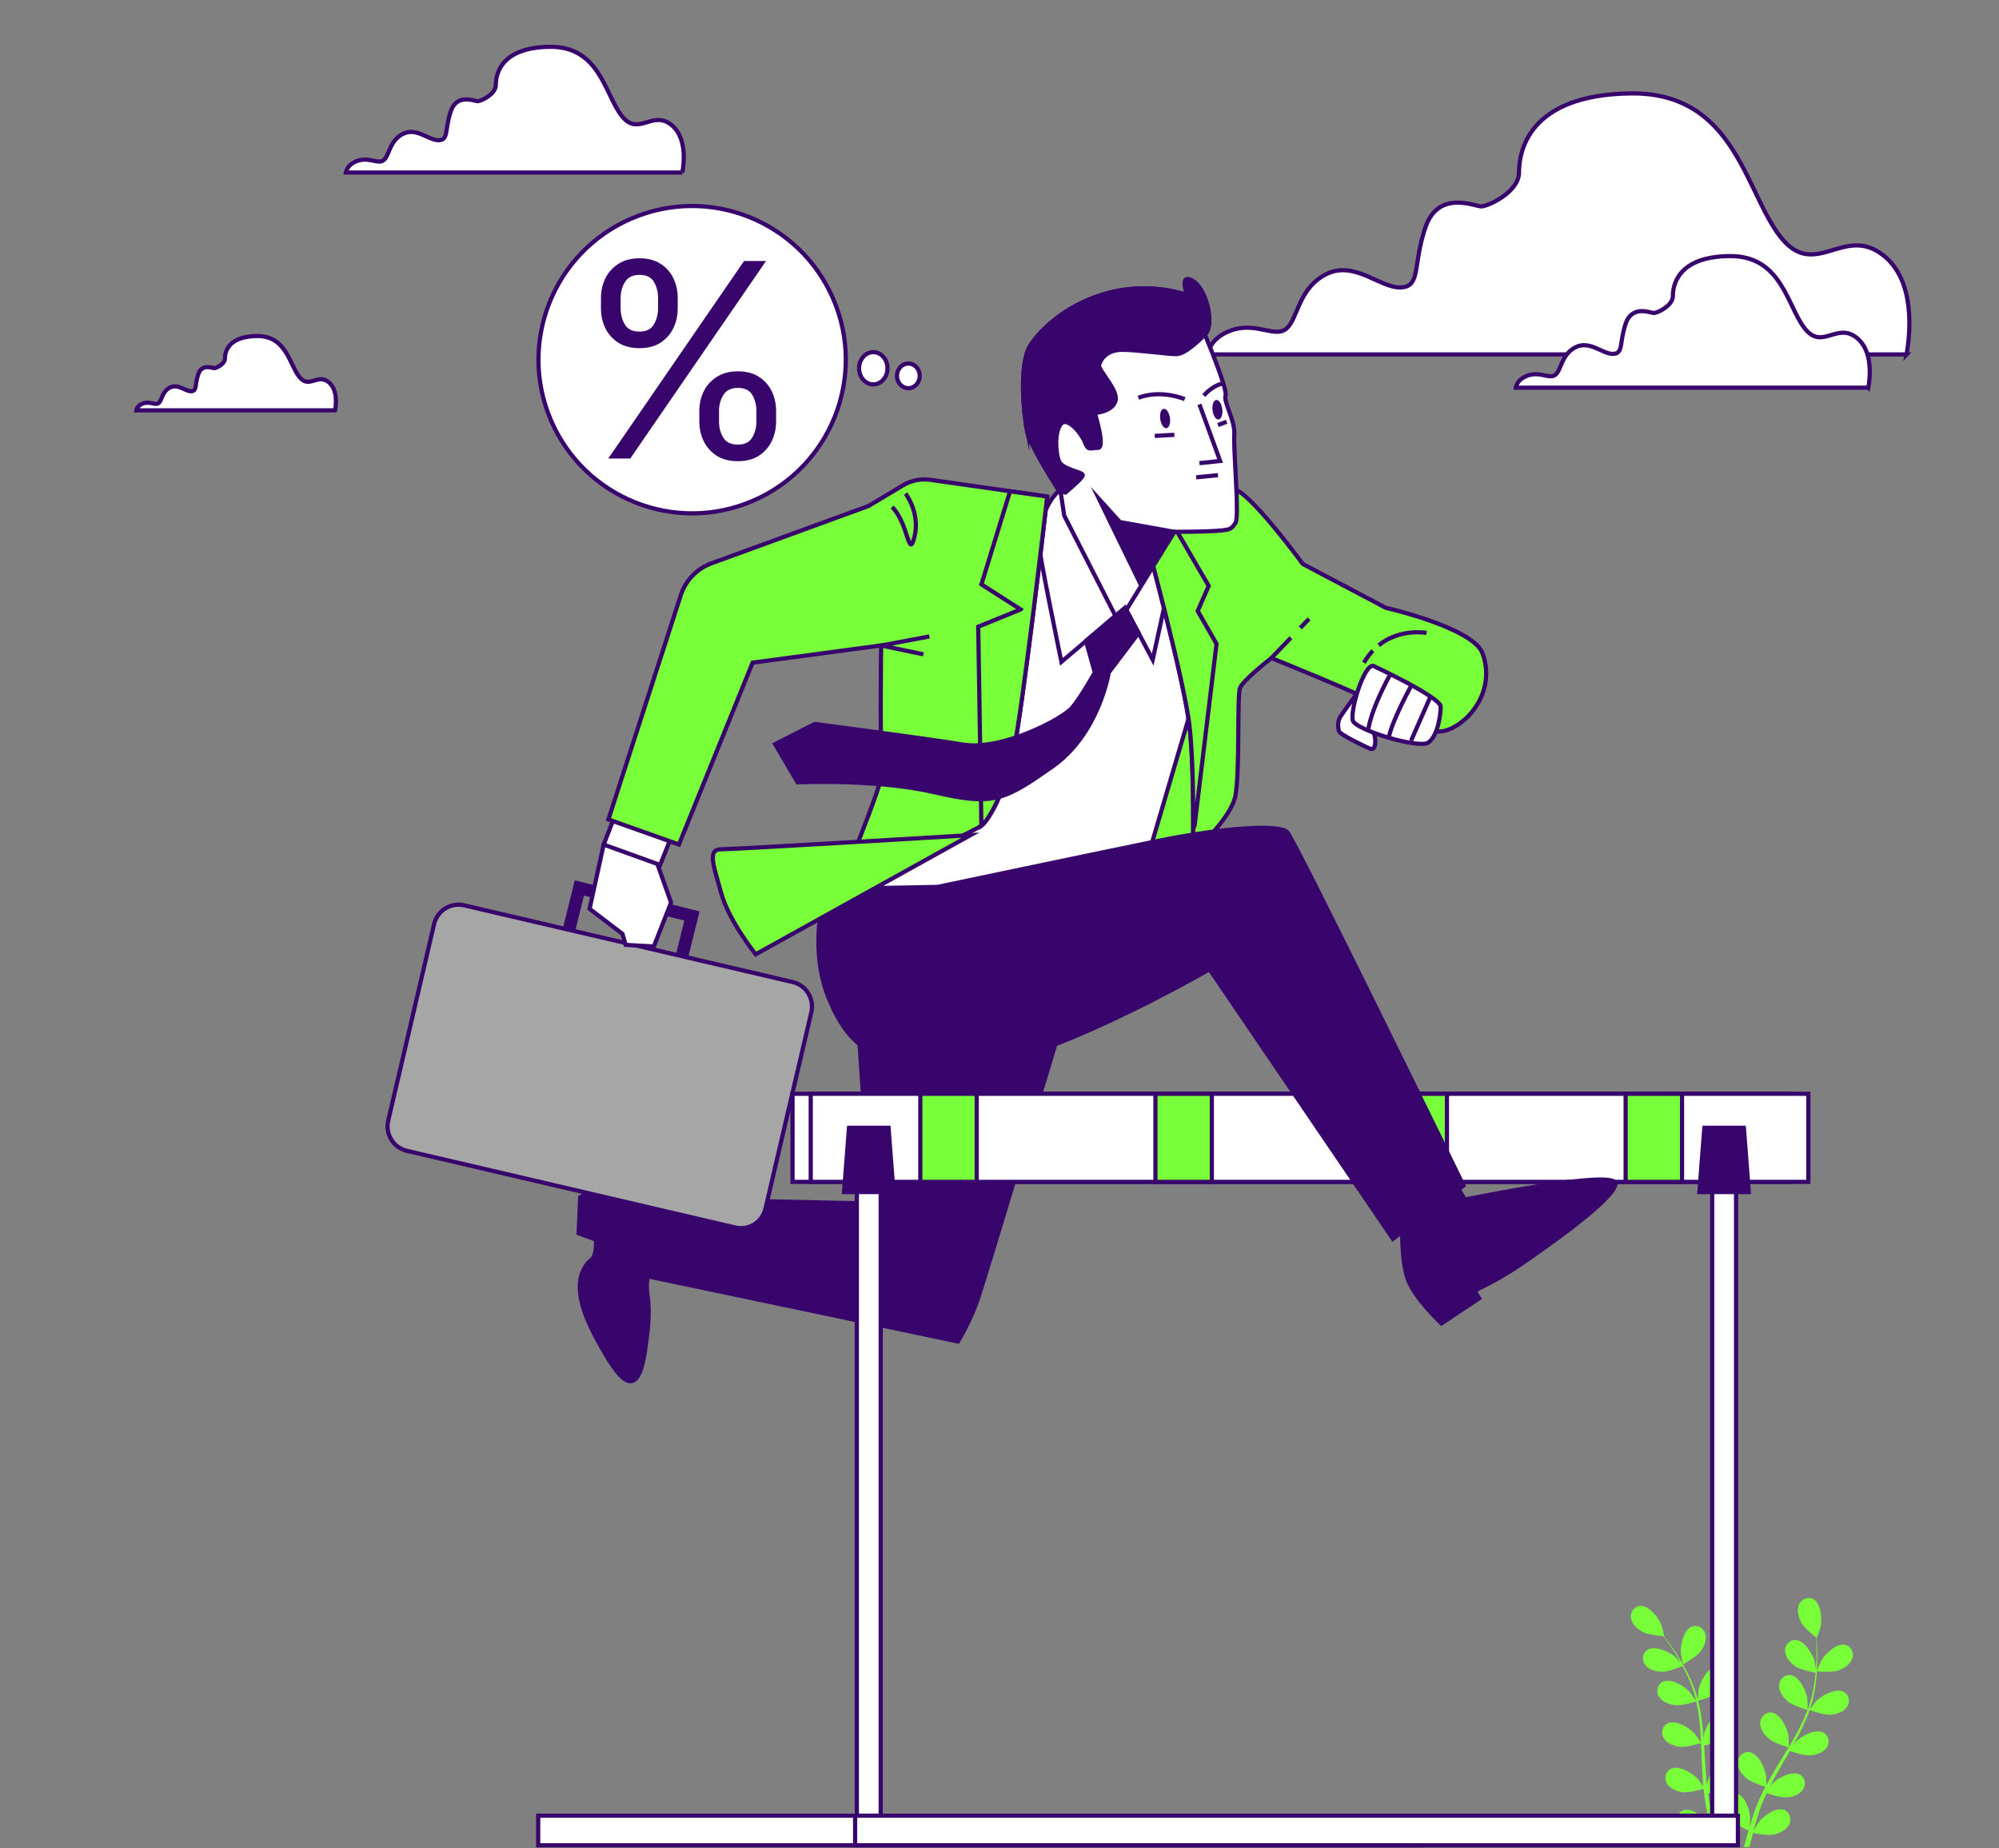 <svg width="477" height="441" viewBox="0 0 477 441" fill="none" xmlns="http://www.w3.org/2000/svg">
<rect x="0" y="0" width="477" height="441" fill="#808080" stroke="none"/>
<g clip-path="url(#clip0_1852_2970)">
<path d="M438.75 398.55C437.21 399.11 433.55 398.81 433.54 398.81C433.5 398.81 434.47 396.46 434.55 396.31C435.46 394.67 438.17 392.05 440.22 392.45C441.7 392.74 442.44 394.28 442.02 395.67C441.59 397.08 440.05 398.06 438.74 398.54L438.75 398.55Z" fill="#79FF3A"/>
<path d="M391.44 383.17C393.53 383.07 395.83 386.07 396.49 387.82C396.55 387.97 397.16 390.44 397.12 390.44H397.08C397.45 390.91 397.83 391.42 398.25 391.98C399 393.03 399.84 394.22 400.67 395.58C401.5 396.93 402.37 398.43 403.13 400.09C403.9 401.75 404.63 403.54 405.14 405.47C405.14 405.49 405.14 405.52 405.15 405.54C405.18 404.93 405.31 403.22 405.33 403.09C405.68 401.25 407.44 397.91 409.52 397.66C411.02 397.48 412.2 398.71 412.23 400.16C412.26 401.64 411.11 403.05 410.01 403.91C408.77 404.89 405.46 405.7 405.19 405.77C405.66 407.62 405.99 409.55 406.22 411.53C406.35 412.66 406.45 413.8 406.53 414.95C406.57 414.42 406.61 413.95 406.62 413.88C406.97 412.04 408.73 408.7 410.81 408.45C412.31 408.27 413.49 409.5 413.52 410.95C413.55 412.43 412.4 413.84 411.3 414.7C410.19 415.58 407.38 416.33 406.63 416.52C406.66 416.96 406.69 417.4 406.72 417.84C406.84 419.95 406.96 422.06 407.13 424.13C407.19 424.86 407.28 425.57 407.36 426.29C407.4 425.82 407.43 425.42 407.44 425.37C407.79 423.53 409.55 420.19 411.63 419.94C413.13 419.76 414.31 420.99 414.34 422.44C414.37 423.92 413.22 425.33 412.12 426.19C411.06 427.03 408.47 427.75 407.58 427.98C407.69 428.71 407.8 429.44 407.94 430.14C408.05 430.62 408.11 431.08 408.25 431.56C408.37 432.03 408.49 432.5 408.61 432.96C408.87 433.84 409.14 434.75 409.41 435.61C409.6 436.21 409.79 436.77 409.98 437.34C409.91 436.62 409.8 435.2 409.81 435.08C409.86 433.84 410.42 431.85 411.38 430.49C411.38 430.31 411.41 430.12 411.45 429.95C411.77 428.54 413.17 427.56 414.6 428.03C416.59 428.69 417.65 432.31 417.64 434.18C417.64 434.29 417.49 435.49 417.39 436.24C417.52 435.81 417.64 435.38 417.78 434.94C418.05 434.06 418.34 433.19 418.65 432.25C418.82 431.8 418.98 431.35 419.15 430.89C419.31 430.43 419.53 429.97 419.72 429.51C420.19 428.44 420.71 427.38 421.26 426.33C420.49 426.1 417.77 425.22 416.71 424.3C415.66 423.38 414.57 421.93 414.67 420.45C414.77 419.01 416.01 417.83 417.49 418.08C419.55 418.43 421.16 421.85 421.43 423.7C421.45 423.82 421.49 425.16 421.5 425.91C421.84 425.28 422.17 424.65 422.53 424.02C423.57 422.21 424.68 420.4 425.78 418.6C426.12 418.05 426.45 417.49 426.78 416.94C426.5 416.86 423.24 415.89 422.06 414.86C421.01 413.94 419.92 412.49 420.02 411.01C420.12 409.57 421.36 408.39 422.84 408.64C424.9 408.99 426.51 412.41 426.78 414.26C426.8 414.4 426.86 416.34 426.85 416.84C427.58 415.62 428.3 414.4 428.95 413.16C429.86 411.46 430.66 409.74 431.31 408.01C431.18 407.97 427.77 406.98 426.56 405.92C425.51 405 424.42 403.55 424.52 402.07C424.62 400.63 425.86 399.45 427.34 399.7C429.4 400.05 431.01 403.47 431.27 405.32C431.29 405.47 431.35 407.55 431.34 407.93C431.38 407.83 431.43 407.73 431.47 407.62C432.14 405.77 432.56 403.9 432.86 402.12C433.04 401.09 433.15 400.09 433.24 399.12C432.59 399 429.61 398.42 428.41 397.59C427.26 396.8 426.02 395.47 425.95 393.99C425.89 392.54 426.99 391.23 428.5 391.32C430.59 391.44 432.56 394.66 433.03 396.47C433.06 396.57 433.2 397.6 433.3 398.35C433.33 397.91 433.38 397.46 433.4 397.04C433.49 395.46 433.48 394.01 433.46 392.72C433.44 391.99 433.41 391.33 433.37 390.71C432.79 390.26 430.48 388.41 429.81 387.14C429.16 385.91 428.67 384.15 429.29 382.81C429.9 381.5 431.48 380.84 432.78 381.62C434.58 382.69 434.84 386.46 434.42 388.28C434.38 388.44 433.54 390.84 433.5 390.81C433.5 390.81 433.47 390.79 433.47 390.78C433.52 391.37 433.56 392.01 433.59 392.71C433.64 394 433.68 395.46 433.63 397.04C433.58 398.63 433.47 400.35 433.2 402.16C432.93 403.97 432.55 405.86 431.91 407.76C431.91 407.78 431.89 407.8 431.89 407.82C432.25 407.32 433.3 405.97 433.4 405.87C434.71 404.53 438.02 402.72 439.89 403.65C441.24 404.32 441.55 406.01 440.77 407.23C439.98 408.48 438.24 409.02 436.85 409.13C435.28 409.26 432.06 408.12 431.81 408.02C431.18 409.82 430.39 411.62 429.49 413.39C428.98 414.41 428.43 415.41 427.87 416.42C428.19 416 428.49 415.63 428.54 415.58C429.85 414.24 433.16 412.43 435.03 413.36C436.38 414.03 436.69 415.72 435.91 416.94C435.12 418.19 433.38 418.73 431.99 418.84C430.58 418.96 427.82 418.04 427.09 417.78C426.87 418.16 426.66 418.55 426.43 418.93C425.37 420.76 424.3 422.58 423.31 424.4C422.96 425.04 422.64 425.68 422.31 426.33C422.6 425.96 422.85 425.65 422.89 425.6C424.2 424.26 427.51 422.45 429.38 423.38C430.73 424.05 431.04 425.74 430.26 426.96C429.47 428.21 427.73 428.75 426.34 428.86C424.99 428.97 422.44 428.15 421.57 427.85C421.26 428.52 420.94 429.19 420.67 429.85C420.49 430.31 420.29 430.73 420.14 431.2C419.98 431.66 419.82 432.12 419.67 432.57C419.4 433.45 419.12 434.36 418.88 435.22C418.71 435.82 418.56 436.4 418.4 436.97C418.74 436.33 419.43 435.08 419.5 434.99C420.59 433.47 423.59 431.17 425.58 431.81C427.02 432.27 427.57 433.89 427 435.21C426.41 436.57 424.77 437.36 423.41 437.69C421.92 438.05 418.69 437.44 418.29 437.37C418.04 438.33 417.8 439.26 417.59 440.15C417.54 440.34 417.51 440.51 417.46 440.7H416.16C416.23 440.42 416.3 440.14 416.38 439.85C416.63 438.88 416.92 437.84 417.23 436.78C416.99 436.67 415.64 436.02 414.45 435.26C413.31 436.35 410.49 437.54 410.12 437.7C410.44 438.64 410.76 439.55 411.07 440.41C411.11 440.51 411.14 440.61 411.18 440.71H409.86C409.55 439.79 409.23 438.81 408.91 437.79C408.51 437.85 405.26 438.31 403.78 437.88C402.44 437.49 400.84 436.62 400.31 435.24C399.79 433.89 400.42 432.3 401.88 431.9C403.9 431.35 406.79 433.79 407.81 435.35C407.87 435.44 408.41 436.52 408.74 437.2C408.61 436.77 408.48 436.35 408.34 435.9C408.08 435.02 407.84 434.13 407.58 433.18C407.47 432.72 407.36 432.25 407.25 431.77C407.13 431.3 407.06 430.79 406.97 430.3C406.77 429.15 406.62 427.98 406.5 426.8C405.73 427.03 402.98 427.8 401.58 427.62C400.2 427.44 398.48 426.82 397.75 425.54C397.03 424.28 397.42 422.61 398.8 422C400.72 421.15 403.94 423.12 405.18 424.52C405.26 424.61 406.04 425.71 406.45 426.32C406.38 425.61 406.31 424.9 406.26 424.17C406.13 422.08 406.06 419.96 405.98 417.85C405.96 417.2 405.93 416.56 405.9 415.91C405.63 415.99 402.37 416.99 400.82 416.78C399.44 416.6 397.72 415.98 396.99 414.7C396.27 413.44 396.66 411.77 398.04 411.16C399.96 410.31 403.18 412.28 404.42 413.68C404.51 413.79 405.63 415.37 405.9 415.79C405.84 414.37 405.76 412.95 405.63 411.56C405.45 409.64 405.17 407.76 404.76 405.97C404.63 406.01 401.24 407.06 399.65 406.85C398.27 406.67 396.55 406.05 395.82 404.77C395.1 403.51 395.49 401.84 396.87 401.23C398.79 400.38 402.01 402.35 403.25 403.75C403.35 403.86 404.55 405.57 404.75 405.89C404.73 405.78 404.71 405.67 404.69 405.56C404.23 403.65 403.54 401.85 402.82 400.21C402.4 399.25 401.95 398.36 401.48 397.5C400.87 397.76 398.06 398.92 396.6 398.89C395.2 398.86 393.43 398.44 392.57 397.24C391.72 396.07 391.92 394.37 393.22 393.61C395.03 392.56 398.45 394.16 399.84 395.41C399.92 395.48 400.61 396.25 401.1 396.83C400.89 396.45 400.67 396.04 400.46 395.68C399.67 394.31 398.85 393.11 398.12 392.04C397.7 391.44 397.31 390.91 396.94 390.41C396.21 390.35 393.26 390.08 392 389.4C390.77 388.73 389.4 387.54 389.18 386.08C388.97 384.65 389.93 383.23 391.43 383.16L391.44 383.17Z" fill="#79FF3A"/>
<path d="M401.59 397.12C401.59 397.12 401.07 394.64 401.06 394.48C400.91 392.62 401.73 388.93 403.66 388.13C405.06 387.56 406.52 388.44 406.94 389.82C407.36 391.24 406.62 392.9 405.79 394.02C404.82 395.34 401.59 397.11 401.59 397.11V397.12Z" fill="#79FF3A"/>
<path d="M454.94 84.58C455.82 79.57 457.1 67.13 449.53 61.03C439.92 53.28 433.11 67.23 424.74 56.38C416.37 45.53 413.89 21.98 389.11 22.29C364.32 22.6 362.46 36.54 362.46 41.19C362.46 45.84 355.02 49.25 353.47 49.25C351.92 49.25 343.24 45.22 340.15 54.21C337.05 63.2 339.15 68.39 334.23 68.58C329.31 68.77 323.19 62.05 316.49 65.41C309.79 68.77 309.79 75.89 307 78.37C304.21 80.85 299.56 76.51 293.37 78.99C289.61 80.49 288.48 82.9 288.17 84.57H454.95L454.94 84.58Z" fill="white" stroke="#38056C" stroke-miterlimit="10"/>
<path d="M445.82 92.51C446.27 89.98 446.91 83.71 443.09 80.63C438.25 76.72 434.81 83.76 430.59 78.29C426.37 72.82 425.12 60.94 412.62 61.1C400.12 61.26 399.18 68.29 399.18 70.63C399.18 72.97 395.43 74.69 394.65 74.69C393.87 74.69 389.49 72.66 387.93 77.19C386.37 81.72 387.43 84.34 384.94 84.44C382.46 84.54 379.37 81.15 375.99 82.84C372.61 84.53 372.61 88.13 371.2 89.38C369.79 90.63 367.45 88.44 364.32 89.69C362.43 90.45 361.85 91.66 361.7 92.5H445.81L445.82 92.51Z" fill="white" stroke="#38056C" stroke-miterlimit="10"/>
<path d="M162.83 41.16C163.26 38.75 163.87 32.76 160.23 29.82C155.61 26.09 152.32 32.8 148.3 27.58C144.27 22.36 143.08 11.02 131.14 11.17C119.2 11.32 118.31 18.03 118.31 20.27C118.31 22.51 114.73 24.15 113.98 24.15C113.23 24.15 109.06 22.21 107.57 26.54C106.08 30.87 107.09 33.37 104.72 33.46C102.35 33.55 99.41 30.32 96.18 31.93C92.95 33.55 92.95 36.98 91.61 38.17C90.27 39.36 88.03 37.28 85.05 38.47C83.24 39.19 82.7 40.35 82.55 41.16H162.84H162.83Z" fill="white" stroke="#38056C" stroke-miterlimit="10"/>
<path d="M79.97 97.89C80.22 96.46 80.58 92.93 78.43 91.19C75.7 88.99 73.76 92.95 71.38 89.87C69 86.79 68.3 80.09 61.25 80.18C54.2 80.27 53.67 84.23 53.67 85.56C53.67 86.89 51.56 87.85 51.11 87.85C50.66 87.85 48.2 86.7 47.32 89.26C46.44 91.82 47.04 93.29 45.64 93.35C44.24 93.41 42.5 91.49 40.59 92.45C38.68 93.41 38.68 95.43 37.89 96.14C37.1 96.84 35.78 95.61 34.01 96.32C32.94 96.75 32.62 97.43 32.53 97.91H79.96L79.97 97.89Z" fill="white" stroke="#38056C" stroke-miterlimit="10"/>
<path d="M154.897 286.04C154.897 286.04 148.537 283.8 145.177 283.8C141.817 283.8 138.447 285.67 138.447 285.67L138.077 294.27L142.187 295.77C142.187 295.77 142.557 299.51 141.067 300.63C139.567 301.75 138.827 304 138.817 304C136.817 310.03 141.687 318.33 144.587 323.3C149.297 331.37 152.477 332.35 153.957 322.01C154.537 317.93 155.157 313.35 154.527 309.23C153.777 304.37 155.647 301 155.647 301L157.517 287.91L154.897 286.04Z" fill="#38056C" stroke="#38056C" stroke-miterlimit="10"/>
<path d="M252.887 245.65C252.887 245.65 235.307 304 233.437 309.61C231.567 315.22 228.577 320.08 228.577 320.08L153.777 304.37L154.897 286.04L207.637 287.16L204.647 241.9L253.647 243.02L252.897 245.64L252.887 245.65Z" fill="#38056C" stroke="#38056C" stroke-miterlimit="10"/>
<path d="M289.727 194.22C289.727 194.22 284.677 201.51 280.747 204.32C276.817 207.13 268.967 200.95 268.967 200.95L282.997 161.68C282.997 161.68 289.167 185.8 289.727 194.22Z" fill="#79FF3A" stroke="#38056C" stroke-miterlimit="10"/>
<path d="M286.547 161.5L274.207 203.39C274.207 203.39 273.837 208.25 265.977 210.87C258.117 213.49 218.477 215.36 212.867 214.24C207.257 213.12 202.397 206.76 204.267 203.77C206.137 200.78 217.357 174.22 217.357 174.22L219.597 130.09C219.597 130.09 233.807 120.37 240.537 119.99C247.267 119.62 259.607 121.49 260.737 121.49C261.867 121.49 284.297 125.6 285.047 133.08C285.797 140.56 286.547 161.51 286.547 161.51V161.5Z" fill="white" stroke="#38056C" stroke-miterlimit="10"/>
<path d="M268.467 144.99L275.057 157.4L278.607 141.19L276.077 130.81L257.587 117.39L252.717 117.08C252.717 117.08 250.497 118.91 249.227 122.46C247.957 126.01 248.217 129.05 247.957 130.06C247.707 131.07 253.277 157.92 253.277 157.92L268.477 145L268.467 144.99Z" fill="white" stroke="#38056C" stroke-miterlimit="10"/>
<path d="M273.457 128.58C273.457 128.58 282.807 162.99 283.927 173.84C285.047 184.69 284.677 203.39 284.677 203.39C284.677 203.39 293.657 195.54 294.777 189.93C295.897 184.32 295.147 165.99 295.897 164.12C296.647 162.25 303.377 157.01 303.377 157.01C303.377 157.01 326.567 166.36 329.187 168.23C331.807 170.1 339.657 176.08 345.267 174.21C350.877 172.34 356.937 164.49 353.757 155.88C351.487 149.75 330.687 145.03 330.687 145.03L310.867 134.56C310.867 134.56 299.647 119.23 295.157 116.98C290.667 114.73 273.467 128.57 273.467 128.57L273.457 128.58Z" fill="#79FF3A" stroke="#38056C" stroke-miterlimit="10"/>
<path d="M327.597 155.25C326.827 156.06 326.107 157.01 325.447 158.13" stroke="#38056C" stroke-miterlimit="10"/>
<path d="M340.407 151.02C340.407 151.02 334.157 149.82 328.987 153.96" stroke="#38056C" stroke-miterlimit="10"/>
<path d="M273.457 128.58C273.457 128.58 275.977 126.55 279.337 124.18L288.417 139.8L285.797 145.78L290.287 153.63L285.047 197.02L284.727 197.61C284.747 191.21 284.647 180.87 283.917 173.83C282.797 162.98 273.447 128.57 273.447 128.57L273.457 128.58Z" fill="#79FF3A" stroke="#38056C" stroke-miterlimit="10"/>
<path d="M310.277 149.82L312.357 147.66" stroke="#38056C" stroke-miterlimit="10"/>
<path d="M303.377 157.01L308.027 152.17" stroke="#38056C" stroke-miterlimit="10"/>
<path d="M287.507 79.82C287.507 79.82 292.967 92.83 292.447 94.39C291.927 95.95 294.787 100.37 294.527 103.75C294.267 107.13 295.827 123.52 294.787 124.82C293.747 126.12 294.007 126.38 290.627 126.64C287.247 126.9 280.217 126.9 280.217 126.9L266.947 148.49L253.937 123L253.157 117.8C253.157 117.8 245.877 106.61 245.097 102.97C244.317 99.33 243.017 86.84 245.877 82.42C248.737 78 255.497 72.01 265.387 69.67C275.277 67.33 283.337 70.45 283.337 70.45C283.337 70.45 281.257 64.99 284.637 67.07C288.017 69.15 289.837 77.74 287.497 79.82H287.507Z" fill="white" stroke="#38056C" stroke-miterlimit="10"/>
<path d="M291.637 91.56C291.637 91.56 289.587 91.78 287.247 94.38" stroke="#38056C" stroke-miterlimit="10"/>
<path d="M286.207 96.47L291.147 109.99L286.207 110.51" stroke="#38056C" stroke-miterlimit="10"/>
<path d="M276.857 100.02C277.047 101.3 277.707 102.26 278.347 102.17C278.987 102.08 279.357 100.96 279.167 99.69C278.977 98.41 278.317 97.45 277.677 97.54C277.037 97.63 276.667 98.75 276.857 100.02Z" fill="#38056C"/>
<path d="M289.337 97.91C289.497 99.19 290.137 100.17 290.787 100.09C291.427 100.01 291.817 98.91 291.667 97.62C291.507 96.34 290.867 95.36 290.217 95.44C289.577 95.52 289.187 96.62 289.337 97.91Z" fill="#38056C"/>
<path d="M280.227 126.9L267.217 124.56L262.277 119.1L272.157 139.39L280.227 126.9Z" fill="#38056C" stroke="#38056C" stroke-miterlimit="10"/>
<path d="M282.707 95.24C282.707 95.24 277.097 92.83 271.637 94.91" stroke="#38056C" stroke-miterlimit="10"/>
<path d="M290.627 113.37L285.427 113.89" stroke="#38056C" stroke-miterlimit="10"/>
<path d="M280.227 103.75L275.547 104.01" stroke="#38056C" stroke-miterlimit="10"/>
<path d="M290.627 101.41L292.707 100.63" stroke="#38056C" stroke-miterlimit="10"/>
<path d="M245.107 102.97C244.327 99.33 243.027 86.84 245.887 82.42C248.747 78 255.507 72.01 265.397 69.67C275.277 67.33 283.347 70.45 283.347 70.45C283.347 70.45 281.267 64.99 284.647 67.07C288.027 69.15 289.847 77.74 287.507 79.82C287.507 79.82 283.087 84.5 280.747 84.5C278.407 84.5 271.387 83.46 267.737 83.46C264.087 83.46 262.537 85.8 262.277 87.1C262.017 88.4 266.957 93.08 266.177 95.68C265.397 98.28 261.237 98.54 261.237 98.54C261.237 98.54 263.837 106.86 262.017 106.86C260.197 106.86 259.677 107.64 258.897 105.56C258.117 103.48 254.737 99.32 253.177 101.14C251.617 102.96 251.877 107.9 252.657 109.98C253.437 112.06 258.377 112.58 258.377 113.36C258.377 114.14 254.217 117.52 254.217 117.52C254.217 117.52 253.607 117.34 252.707 117.05C251.087 114.51 245.767 106.03 245.107 102.95V102.97Z" fill="#38056C" stroke="#38056C" stroke-miterlimit="10"/>
<path d="M324.287 164.81C324.287 164.81 320.627 169.75 319.827 171.02C319.027 172.29 319.347 173.89 319.507 174.52C319.667 175.16 325.397 178.03 326.997 178.66C328.587 179.3 328.427 175.16 327.317 174.04C326.207 172.92 325.247 169.74 325.247 169.74C325.247 169.74 326.047 165.44 326.047 164.48C326.047 163.52 324.297 164.8 324.297 164.8L324.287 164.81Z" fill="white" stroke="#38056C" stroke-miterlimit="10"/>
<path d="M327.687 158.88C327.687 158.88 343.767 166.36 343.767 168.6C343.767 170.84 343.017 175.71 340.777 177.2C338.537 178.69 323.577 174.21 322.827 171.96C322.077 169.71 325.447 158.5 327.687 158.87V158.88Z" fill="white" stroke="#38056C" stroke-miterlimit="10"/>
<path d="M331.617 161.14C331.617 161.14 327.477 168.47 326.517 173.89" stroke="#38056C" stroke-miterlimit="10"/>
<path d="M336.707 163.69C336.707 163.69 332.567 171.18 331.447 175.64" stroke="#38056C" stroke-miterlimit="10"/>
<path d="M341.327 166.24C341.327 166.24 337.827 174.21 336.707 176.75" stroke="#38056C" stroke-miterlimit="10"/>
<path d="M138.251 211.879L165.115 218.552L161.058 234.885L134.194 228.212L138.251 211.879Z" stroke="#38056C" stroke-width="3" stroke-miterlimit="10"/>
<path d="M110.777 216.021L189.13 234.312C192.352 235.064 194.354 238.285 193.602 241.507L182.651 288.416C181.899 291.637 178.678 293.639 175.456 292.887L97.103 274.596C93.882 273.844 91.88 270.623 92.632 267.401L103.582 220.492C104.334 217.271 107.556 215.269 110.777 216.021Z" fill="#A6A6A6" stroke="#38056C" stroke-miterlimit="10"/>
<path d="M156.017 203.76L160.127 215.35L156.017 225.83L149.287 225.45L148.537 222.83L140.687 216.85L144.047 201.52L156.017 203.76Z" fill="white" stroke="#38056C" stroke-miterlimit="10"/>
<path d="M160.507 198.9L157.517 206.38L144.047 201.52L146.667 194.78L160.507 198.9Z" fill="white" stroke="#38056C" stroke-miterlimit="10"/>
<path d="M128.427 433.23H339.077V440.29H128.427V433.23Z" fill="white" stroke="#38056C" stroke-miterlimit="10"/>
<path d="M204.457 281.6H210.157V438.07H204.457V281.6Z" fill="white" stroke="#38056C" stroke-miterlimit="10"/>
<path d="M189.117 260.98H427.167V282H189.117V260.98Z" fill="white" stroke="#38056C" stroke-miterlimit="10"/>
<path d="M193.457 260.98H431.507V282H193.457V260.98Z" fill="white" stroke="#38056C" stroke-miterlimit="10"/>
<path d="M331.807 260.98H345.267V282H331.807V260.98Z" fill="#79FF3A" stroke="#38056C" stroke-miterlimit="10"/>
<path d="M387.907 260.98H401.367V282H387.907V260.98Z" fill="#79FF3A" stroke="#38056C" stroke-miterlimit="10"/>
<path d="M275.707 260.98H289.167V282H275.707V260.98Z" fill="#79FF3A" stroke="#38056C" stroke-miterlimit="10"/>
<path d="M219.607 260.98H233.067V282H219.607V260.98Z" fill="#79FF3A" stroke="#38056C" stroke-miterlimit="10"/>
<path d="M201.407 284.43H213.197L212.027 269.09H202.587L201.407 284.43Z" fill="#38056C" stroke="#38056C" stroke-miterlimit="10"/>
<path d="M408.557 281.6H414.257V438.07H408.557V281.6Z" fill="white" stroke="#38056C" stroke-miterlimit="10"/>
<path d="M204.047 433.23H414.697V440.29H204.047V433.23Z" fill="white" stroke="#38056C" stroke-miterlimit="10"/>
<path d="M405.507 284.43H417.297L416.127 269.09H406.687L405.507 284.43Z" fill="#38056C" stroke="#38056C" stroke-miterlimit="10"/>
<path d="M346.577 281.37L349.567 286.23C349.567 286.23 385.847 278.75 385.477 282.49C385.107 286.23 369.017 297.45 363.037 301.56C357.057 305.67 351.817 307.92 351.817 307.92L352.937 309.79L343.957 315.77C343.957 315.77 337.977 310.16 336.107 305.67C334.237 301.18 334.607 291.83 334.607 291.83L346.577 281.36V281.37Z" fill="#38056C" stroke="#38056C" stroke-miterlimit="10"/>
<path d="M203.517 211.99L223.717 211.62C223.717 211.62 259.247 204.14 275.707 200.77C292.167 197.4 305.257 196.66 307.127 198.53C308.997 200.4 349.207 282.87 349.207 282.87L332.377 295.59L288.617 231.26C288.617 231.26 247.667 255.01 228.587 255.01C209.507 255.01 202.777 250.15 197.917 238.55C193.057 226.96 196.417 214.99 196.417 214.99L203.527 212L203.517 211.99Z" fill="#38056C" stroke="#38056C" stroke-miterlimit="10"/>
<path d="M249.897 118.48C249.897 118.48 243.917 170.47 241.667 180.19C239.427 189.91 235.687 195.9 234.187 197.02C232.687 198.14 199.407 214.22 199.407 214.22C199.407 214.22 211.377 185.42 210.627 183.55C209.877 181.68 210.257 154 210.257 154L179.587 158.11L162.007 201.5L145.177 195.52L162.447 142.02C163.587 138.49 166.287 135.68 169.777 134.41L207.267 120.72L215.457 115.81C217.417 114.63 219.727 114.17 221.987 114.49L249.907 118.48H249.897Z" fill="#79FF3A" stroke="#38056C" stroke-miterlimit="10"/>
<path d="M221.767 151.86L210.247 154.02L220.347 156.12" stroke="#38056C" stroke-miterlimit="10"/>
<path d="M216.087 117.77C216.087 117.77 219.637 122.39 218.217 128.07C216.797 133.75 216.797 124.87 212.887 120.97" stroke="#38056C" stroke-miterlimit="10"/>
<path d="M243.537 145.41L234.187 139.43L241.017 117.22L249.887 118.49C249.887 118.49 243.907 170.48 241.657 180.2C239.407 189.92 235.677 195.91 234.177 197.03L233.427 149.53L243.527 145.42L243.537 145.41Z" fill="#79FF3A" stroke="#38056C" stroke-miterlimit="10"/>
<path d="M231.567 199.27C231.567 199.27 175.467 202.64 172.097 202.64C168.727 202.64 170.227 206.38 172.097 213.11C173.967 219.84 180.327 227.7 180.327 227.7L231.567 199.27Z" fill="#79FF3A" stroke="#38056C" stroke-miterlimit="10"/>
<path d="M194.427 172.74C194.427 172.74 220.577 176.14 229.787 177.66C238.997 179.18 253.577 171.58 255.877 168.8C258.177 166.01 261.247 160.44 261.247 160.44L259.127 152.92L268.457 144.99L271.677 151.06L264.577 160.44C264.577 160.44 262.277 175.13 251.017 182.98C239.757 190.83 237.207 192.35 223.127 189.06C209.057 185.77 190.327 186.67 190.327 186.67L184.957 177.55L194.427 172.74Z" fill="#38056C" stroke="#38056C" stroke-miterlimit="10"/>
<path d="M179.645 119.498C198.244 111.496 206.834 89.932 198.832 71.334C190.83 52.735 169.266 44.145 150.667 52.147C132.069 60.149 123.479 81.713 131.481 100.312C139.483 118.91 161.047 127.5 179.645 119.498Z" fill="white" stroke="#38056C" stroke-miterlimit="10"/>
<path d="M211.77 87.87C211.77 89.99 210.25 91.72 208.38 91.72C206.51 91.72 204.99 90 204.99 87.87C204.99 85.74 206.51 84.02 208.38 84.02C210.25 84.02 211.77 85.74 211.77 87.87Z" fill="white" stroke="#38056C" stroke-miterlimit="10"/>
<path d="M219.47 89.68C219.47 91.3 218.25 92.62 216.75 92.62C215.25 92.62 214.03 91.3 214.03 89.68C214.03 88.06 215.25 86.74 216.75 86.74C218.25 86.74 219.47 88.06 219.47 89.68Z" fill="white" stroke="#38056C" stroke-miterlimit="10"/>
<path d="M166.872 100.564V98.078C166.872 96.36 167.225 94.788 167.931 93.361C168.652 91.919 169.695 90.769 171.06 89.909C172.441 89.035 174.113 88.598 176.077 88.598C178.071 88.598 179.743 89.035 181.093 89.909C182.443 90.769 183.463 91.919 184.154 93.361C184.844 94.788 185.189 96.36 185.189 98.078V100.564C185.189 102.282 184.836 103.862 184.131 105.304C183.44 106.731 182.413 107.881 181.047 108.756C179.697 109.615 178.04 110.044 176.077 110.044C174.082 110.044 172.403 109.615 171.037 108.756C169.672 107.881 168.636 106.731 167.931 105.304C167.225 103.862 166.872 102.282 166.872 100.564ZM171.567 98.078V100.564C171.567 101.99 171.904 103.271 172.579 104.407C173.254 105.526 174.42 106.086 176.077 106.086C177.688 106.086 178.823 105.526 179.482 104.407C180.157 103.271 180.495 101.99 180.495 100.564V98.078C180.495 96.652 180.173 95.378 179.528 94.258C178.884 93.123 177.734 92.556 176.077 92.556C174.466 92.556 173.308 93.123 172.602 94.258C171.912 95.378 171.567 96.652 171.567 98.078ZM143.401 73.594V71.109C143.401 69.391 143.753 67.819 144.459 66.392C145.18 64.95 146.223 63.799 147.589 62.94C148.969 62.066 150.642 61.628 152.605 61.628C154.6 61.628 156.272 62.066 157.622 62.94C158.972 63.799 159.992 64.95 160.682 66.392C161.373 67.819 161.718 69.391 161.718 71.109V73.594C161.718 75.312 161.365 76.893 160.659 78.335C159.969 79.761 158.941 80.912 157.576 81.786C156.226 82.645 154.569 83.075 152.605 83.075C150.611 83.075 148.931 82.645 147.566 81.786C146.2 80.912 145.165 79.761 144.459 78.335C143.753 76.893 143.401 75.312 143.401 73.594ZM148.095 71.109V73.594C148.095 75.021 148.432 76.302 149.107 77.437C149.782 78.557 150.948 79.117 152.605 79.117C154.216 79.117 155.351 78.557 156.011 77.437C156.686 76.302 157.023 75.021 157.023 73.594V71.109C157.023 69.682 156.701 68.409 156.057 67.289C155.413 66.154 154.262 65.586 152.605 65.586C150.994 65.586 149.836 66.154 149.13 67.289C148.44 68.409 148.095 69.682 148.095 71.109ZM145.15 109.4L177.55 62.273H182.796L150.396 109.4H145.15Z" fill="#38056C"/>
</g>
<defs>
<clipPath id="clip0_1852_2970">
<rect width="475.19" height="440.38" fill="white" transform="translate(0.97 0.4)"/>
</clipPath>
</defs>
</svg>
